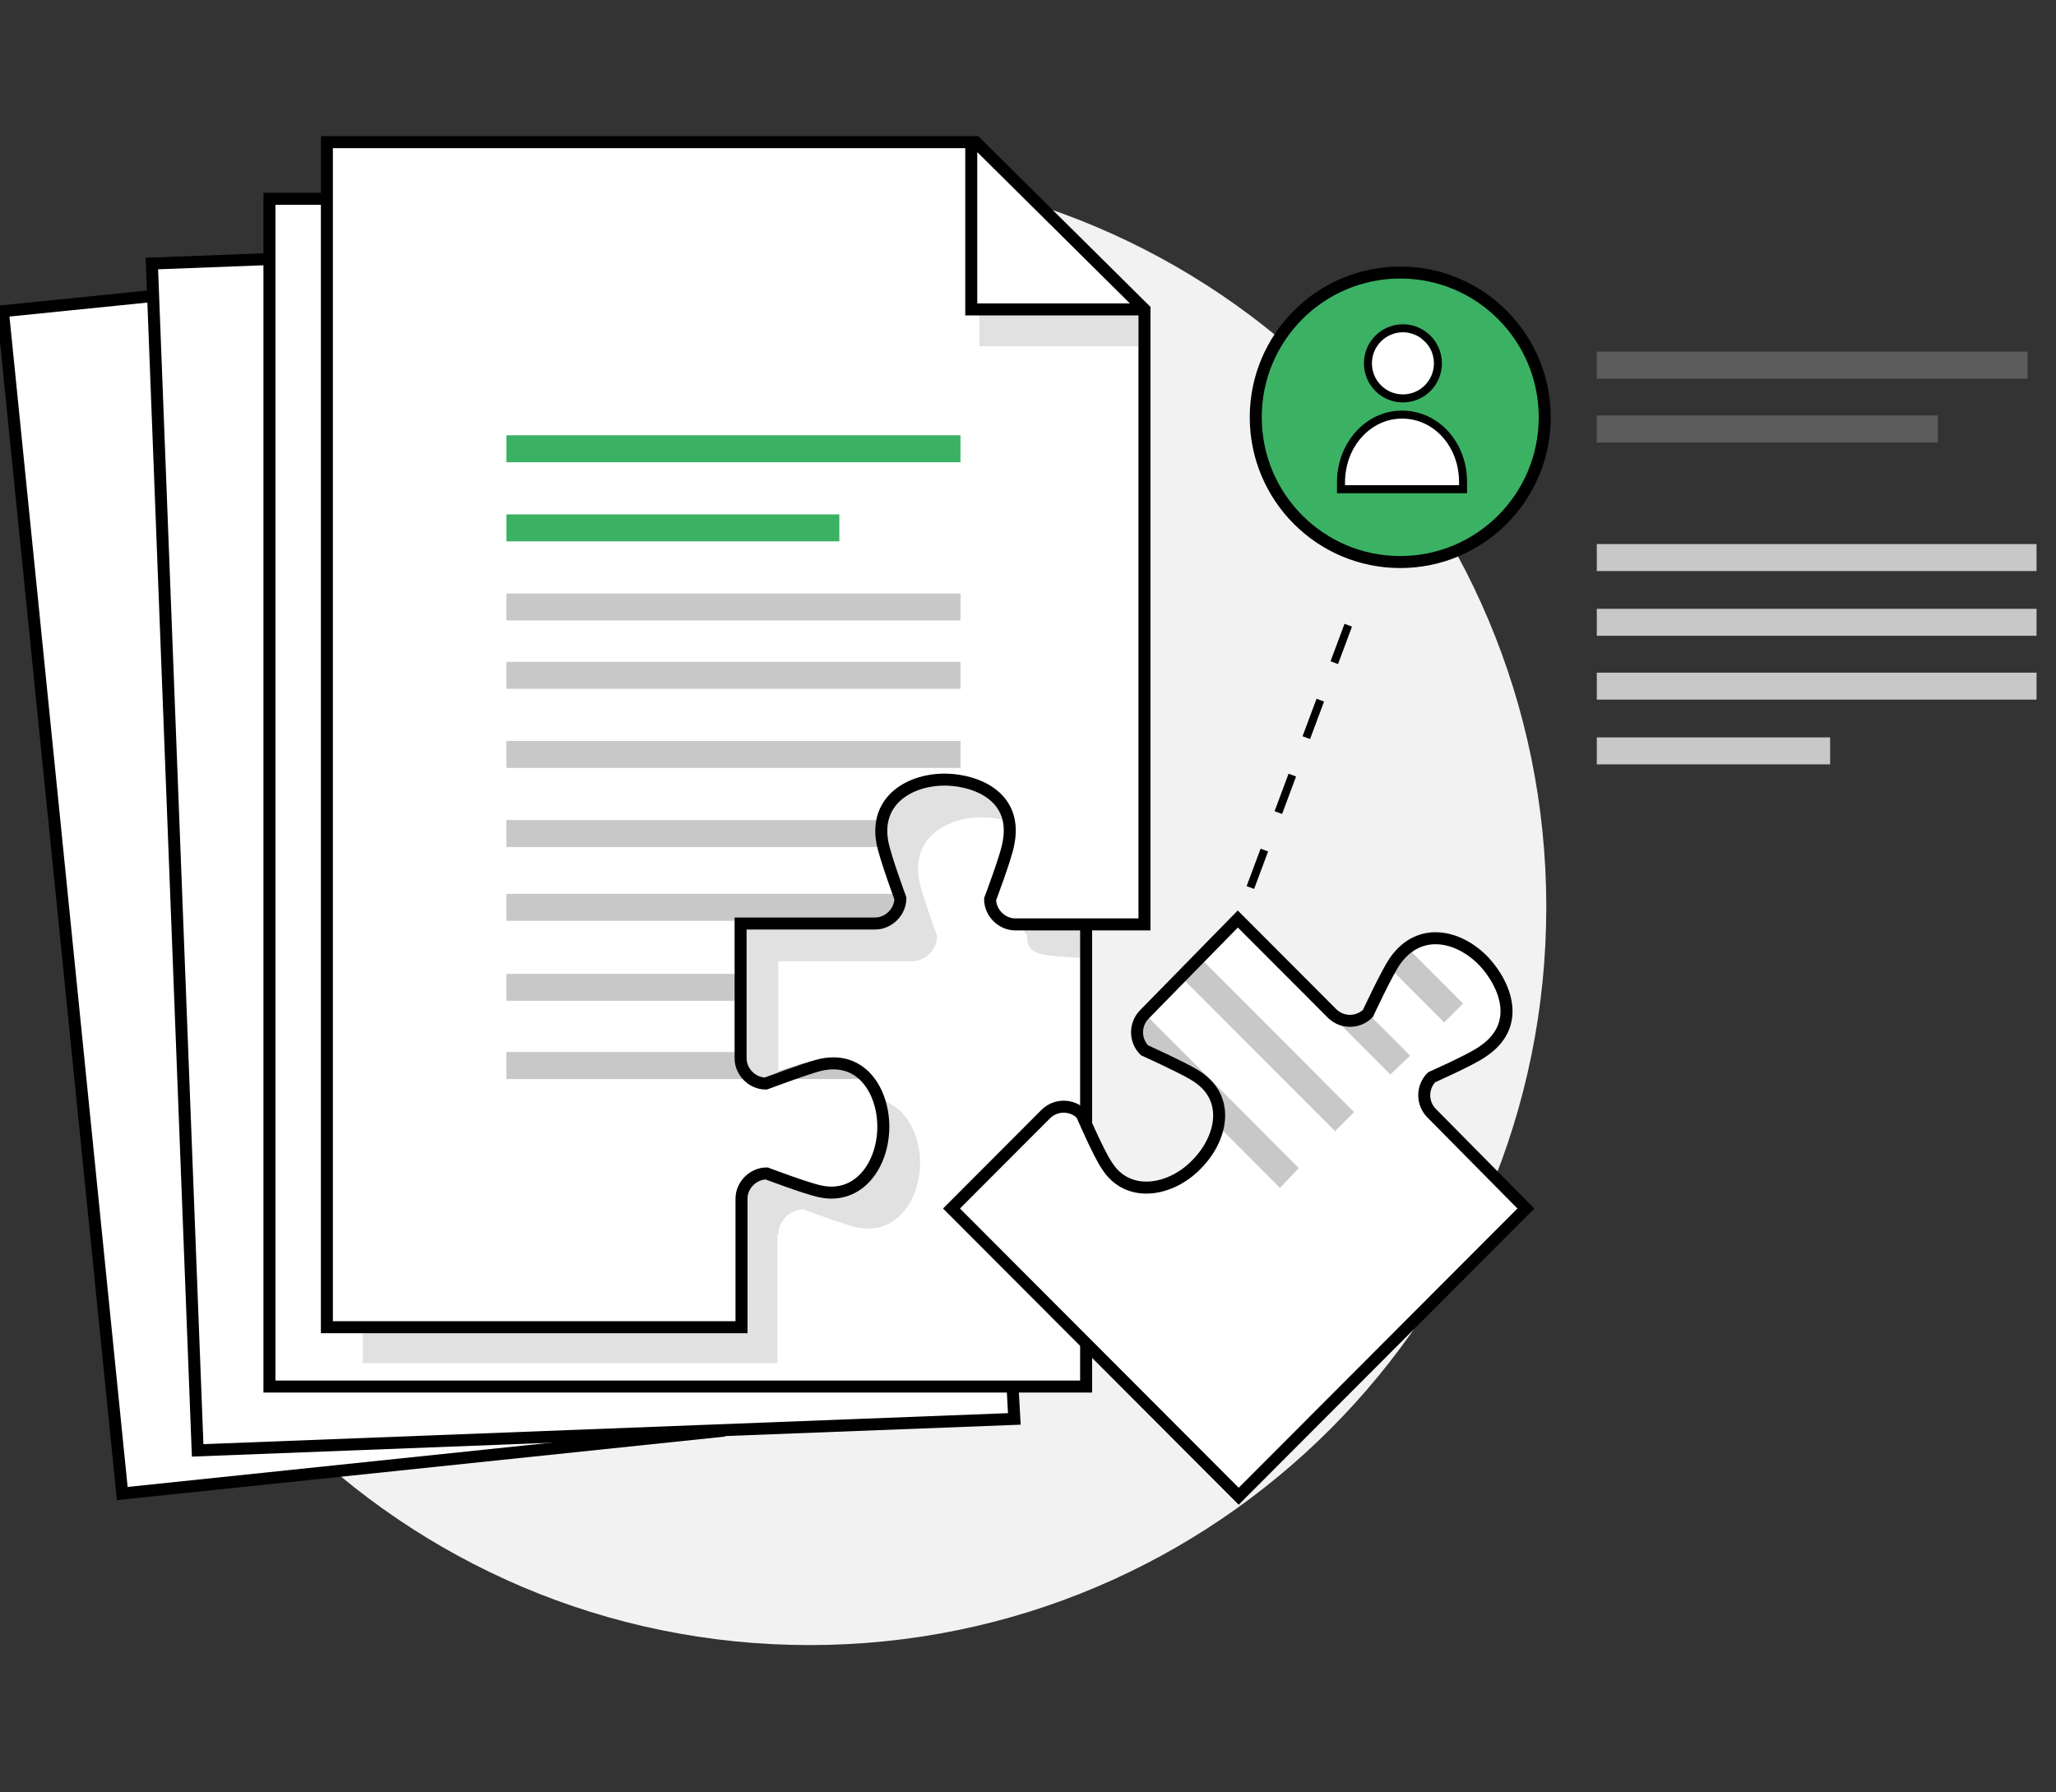 <?xml version="1.0" encoding="UTF-8"?> <svg xmlns="http://www.w3.org/2000/svg" width="257" height="224" viewBox="0 0 257 224" fill="none"><rect x="0" y="0" width="257" height="224" fill="#333333" stroke="none"/> <g clip-path="url(#clip0)"> <path d="M101.194 205.636C152.055 205.636 193.286 164.329 193.286 113.374C193.286 62.419 152.055 21.112 101.194 21.112C50.333 21.112 9.103 62.419 9.103 113.374C9.103 164.329 50.333 205.636 101.194 205.636Z" fill="#F2F2F2"></path> <path d="M0.362 38.9L19.097 36.989L18.985 32.943L33.681 32.382V24.851L40.636 25.301V165.901L92.576 165.789V149.717C92.576 149.717 94.483 146.682 95.83 146.907C97.176 147.132 105.365 151.627 108.506 146.233C111.647 140.838 107.609 135.78 107.609 134.881C107.609 133.982 105.365 132.296 101.887 133.083C98.41 133.982 96.054 134.994 94.82 134.994C93.586 134.994 91.679 137.466 92.128 134.769C92.576 132.184 92.352 115.775 92.352 115.775L109.404 115.438C109.404 115.438 112.545 114.651 112.32 112.853C112.096 111.055 109.516 104.199 109.852 103.412C110.189 102.625 108.731 100.265 114.34 98.13C119.949 95.994 121.968 97.68 123.875 99.254C125.67 100.827 126.231 104.761 126.007 105.66C125.782 106.559 123.763 112.403 123.763 112.403C123.763 112.403 124.324 116.112 126.68 115.775C128.923 115.55 136.103 116.112 136.103 116.112L135.767 173.544H126.568L126.68 177.59L85.845 179.725L15.17 186.918L0.362 38.9Z" fill="white"></path> <path d="M40.86 17.77V164.664C40.86 164.664 40.748 165.788 42.207 165.788C43.665 165.788 92.689 165.788 92.689 165.788V149.717C92.689 149.717 93.698 145.783 95.83 146.57C97.961 147.356 102.224 149.941 104.804 148.93C107.385 147.918 109.292 146.457 110.189 143.198C111.087 139.939 109.292 134.993 107.721 134.094C106.151 133.195 103.907 132.408 100.878 133.532C97.849 134.656 96.952 135.555 95.83 135.331C94.708 135.106 92.689 134.544 92.689 131.285C92.689 128.025 92.689 115.55 92.689 115.55H109.404C109.404 115.55 113.33 114.876 112.096 111.054C110.75 107.233 108.619 102.737 112.657 99.141C116.696 95.544 122.193 97.23 123.988 99.253C125.67 101.276 126.792 103.187 126.119 105.66C125.334 108.132 123.875 112.403 123.875 112.403C123.875 112.403 123.988 114.763 125.558 115.1C127.129 115.438 130.27 115.55 131.167 115.55C132.065 115.55 143.171 115.55 143.171 115.55V38.675L121.968 17.77H40.86Z" fill="white"></path> <path d="M154.837 114.988L143.058 126.789C143.058 126.789 140.814 130.161 143.955 131.622C147.208 133.195 151.696 134.994 152.257 139.377C152.818 143.648 148.33 147.806 145.189 148.031C142.048 148.256 140.478 148.256 139.356 146.907C138.234 145.558 135.99 141.063 135.99 141.063C135.99 141.063 135.541 139.04 134.42 138.703C133.298 138.365 132.737 137.129 130.718 139.265C128.698 141.4 118.938 151.066 118.938 151.066L154.837 187.03L190.847 151.066L178.283 138.815C178.283 138.815 176.6 135.893 179.068 134.881C181.424 133.757 187.145 130.611 188.379 127.576C189.726 124.541 185.911 120.158 182.77 118.36C179.629 116.562 176.825 118.023 175.254 119.709C173.796 121.395 170.991 126.34 170.991 126.34C170.991 126.34 170.094 127.576 169.308 127.801C168.411 128.026 167.626 127.801 166.728 127.351C165.831 126.902 154.837 114.988 154.837 114.988Z" fill="white"></path> <path d="M110.076 103.524C110.076 103.187 110.076 102.85 110.076 102.513H63.296V105.884H110.525C110.3 104.985 110.188 104.086 110.076 103.524Z" fill="#C8C8C8"></path> <path d="M92.463 114.763C92.463 114.763 101.326 115.1 106.374 115.213H108.505C109.066 115.213 109.515 115.213 109.627 115.1C110.525 114.763 111.31 114.313 111.759 113.527C112.095 113.077 111.983 112.29 111.983 111.729H63.296V115.1H92.463V114.763Z" fill="#C8C8C8"></path> <path d="M92.463 121.732H63.296V125.103H92.463V121.732Z" fill="#C8C8C8"></path> <path d="M175.142 70.032C185.117 70.032 193.204 61.931 193.204 51.938C193.204 41.944 185.117 33.843 175.142 33.843C165.167 33.843 157.081 41.944 157.081 51.938C157.081 61.931 165.167 70.032 175.142 70.032Z" fill="#3BB164"></path> <path d="M175.03 41.147C175.03 41.147 171.777 41.035 170.879 44.069C169.982 47.104 172.45 49.914 174.694 50.139C176.937 50.251 179.293 48.453 179.405 47.553C179.518 46.654 179.518 44.069 179.518 44.069L177.386 42.046L175.03 41.147Z" fill="white"></path> <path d="M167.963 60.929C167.963 60.929 168.299 55.197 170.88 53.286C173.46 51.375 176.938 51.375 179.63 52.949C182.322 54.522 183.108 58.006 183.108 58.456C183.108 58.906 182.995 61.041 182.995 61.041L167.963 60.929Z" fill="white"></path> <path d="M142.273 39.012H122.417V43.283H142.273V39.012Z" fill="#E1E1E1"></path> <path d="M120.06 54.409H63.296V57.781H120.06V54.409Z" fill="#3BB164"></path> <path d="M104.916 64.3H63.296V67.671H104.916V64.3Z" fill="#3BB164"></path> <path d="M120.06 74.19H63.296V77.562H120.06V74.19Z" fill="#C8C8C8"></path> <path d="M253.446 43.958H199.599V47.33H253.446V43.958Z" fill="#5C5C5C"></path> <path d="M242.228 51.937H199.599V55.309H242.228V51.937Z" fill="#5C5C5C"></path> <path d="M254.568 68.009H199.599V71.381H254.568V68.009Z" fill="#C8C8C8"></path> <path d="M254.568 76.101H199.599V79.473H254.568V76.101Z" fill="#C8C8C8"></path> <path d="M254.568 84.081H199.599V87.453H254.568V84.081Z" fill="#C8C8C8"></path> <path d="M228.766 92.173H199.599V95.545H228.766V92.173Z" fill="#C8C8C8"></path> <path d="M120.06 82.732H63.296V86.104H120.06V82.732Z" fill="#C8C8C8"></path> <path d="M120.06 92.622H63.296V95.994H120.06V92.622Z" fill="#C8C8C8"></path> <path d="M182.883 125.44L175.927 118.472C175.703 118.697 175.366 118.921 175.254 119.146C174.806 119.596 174.357 120.27 173.796 121.057L180.527 127.8L182.883 125.44Z" fill="#C8C8C8"></path> <path d="M176.265 131.959L170.543 126.227C170.207 126.676 169.646 127.238 169.085 127.351C168.188 127.576 167.402 127.351 166.505 126.901C166.393 126.789 166.056 126.564 165.607 126.115L173.797 134.319L176.265 131.959Z" fill="#C8C8C8"></path> <path d="M164.261 124.653C160.783 121.057 154.725 114.538 154.725 114.538L154.389 114.875L164.261 124.653Z" fill="#C8C8C8"></path> <path d="M149.745 119.459L147.365 121.843L166.879 141.393L169.259 139.009L149.745 119.459Z" fill="#C8C8C8"></path> <path d="M162.353 146.008L142.945 126.564C142.609 127.126 141.038 129.936 143.955 131.285C147.208 132.858 151.696 134.657 152.257 139.04C152.369 139.602 152.369 140.164 152.257 140.726L159.997 148.481L162.353 146.008Z" fill="#C8C8C8"></path> <path d="M107.832 133.757C104.355 131.172 99.867 132.971 96.502 134.207C93.473 135.331 92.576 132.184 92.463 131.51H63.296V134.881H109.066C108.73 134.544 108.281 134.094 107.832 133.757Z" fill="#C8C8C8"></path> <path d="M97.288 154.325C97.288 152.639 98.746 151.178 100.429 151.178C100.429 151.178 105.477 153.088 107.16 153.425C111.984 154.437 115.013 150.054 115.013 145.333C115.013 141.849 113.218 138.14 109.853 137.466C110.301 138.702 110.526 140.163 110.301 141.737C109.853 145.558 107.048 148.705 104.692 148.817C102.336 148.93 97.176 147.132 97.176 147.132C97.176 147.132 94.708 146.457 93.811 147.132C92.801 147.918 92.464 151.29 92.464 152.639C92.464 153.987 92.576 165.788 92.576 165.788H45.348V170.396H97.176V154.325H97.288Z" fill="#E1E1E1"></path> <path d="M95.829 135.331C96.166 135.218 96.727 134.994 97.288 134.769V120.158H114.003C115.686 120.158 117.144 118.697 117.144 117.011C117.144 117.011 115.237 111.841 114.9 110.043C113.891 104.648 118.49 102.063 122.978 102.176C124.099 102.176 125.333 102.4 126.455 102.85C126.343 101.614 125.782 100.377 123.987 99.366C120.285 97.343 112.881 96.893 110.637 100.939C108.506 104.985 111.423 109.256 111.423 109.256C111.423 109.256 112.096 111.841 111.647 113.752C111.198 115.662 109.403 115.662 109.403 115.662L92.464 115.325L92.688 132.521C92.688 132.296 94.147 135.668 95.829 135.331Z" fill="#E1E1E1"></path> <path d="M128.026 115.325C127.689 116.225 128.362 116.899 128.362 116.899C128.362 119.596 130.045 119.371 136.103 119.821V116L128.026 115.325Z" fill="#E1E1E1"></path> <path d="M175.366 49.802C177.783 49.802 179.741 47.839 179.741 45.419C179.741 42.998 177.783 41.035 175.366 41.035C172.95 41.035 170.991 42.998 170.991 45.419C170.991 47.839 172.95 49.802 175.366 49.802Z" stroke="black" stroke-miterlimit="10"></path> <path d="M182.883 61.154C182.883 60.816 182.883 60.592 182.883 60.255C182.883 55.534 179.517 51.825 175.254 51.825C170.991 51.825 167.626 55.647 167.626 60.255C167.626 60.592 167.626 60.816 167.626 61.154H182.883Z" stroke="black" stroke-miterlimit="10"></path> <path d="M178.956 134.656C178.956 134.656 183.78 132.521 185.238 131.509C190.399 128.138 188.043 122.968 185.575 120.27C182.546 117.011 177.498 115.662 174.357 120.158C173.347 121.619 170.991 126.677 170.991 126.677C169.757 127.913 167.738 127.913 166.504 126.677L154.725 114.876L143.058 126.789C141.824 128.025 141.824 130.048 143.058 131.285C143.058 131.285 147.769 133.42 149.228 134.319C154.052 137.129 152.705 142.411 149.564 145.558C146.311 148.93 140.926 149.829 138.346 145.671C137.336 144.21 135.205 139.264 135.205 139.264C133.971 138.028 131.952 138.028 130.718 139.264L118.938 151.065L154.837 187.03L190.735 151.065L178.956 139.152C177.722 137.916 177.722 135.893 178.956 134.656Z" stroke="black" stroke-width="1.5" stroke-miterlimit="10"></path> <path d="M142.386 38.675H121.407V17.77H40.86V165.901H92.689V149.829C92.689 148.143 94.147 146.682 95.83 146.682C95.83 146.682 100.878 148.593 102.561 148.93C107.385 149.941 110.414 145.558 110.414 140.838C110.414 136.342 107.609 131.734 102.224 133.195C100.541 133.645 95.718 135.443 95.718 135.443C94.035 135.443 92.576 133.982 92.576 132.296V115.438H109.404C111.087 115.438 112.545 113.977 112.545 112.291C112.545 112.291 110.638 107.121 110.301 105.322C109.292 99.928 113.891 97.343 118.378 97.455C122.081 97.567 127.353 99.591 126.007 105.66C125.67 107.346 123.763 112.403 123.763 112.403C123.763 114.089 125.222 115.55 126.904 115.55H143.059V38.675L121.968 17.77H121.52" stroke="black" stroke-width="1.5" stroke-miterlimit="10"></path> <path d="M175.03 70.257C185.005 70.257 193.092 62.156 193.092 52.162C193.092 42.169 185.005 34.067 175.03 34.067C165.055 34.067 156.969 42.169 156.969 52.162C156.969 62.156 165.055 70.257 175.03 70.257Z" stroke="black" stroke-width="1.5" stroke-miterlimit="10"></path> <path d="M156.296 110.942L170.094 73.966" stroke="black" stroke-miterlimit="10" stroke-dasharray="5 5"></path> <path d="M135.767 115.438V140.613" stroke="black" stroke-width="1.5" stroke-miterlimit="10"></path> <path d="M135.766 167.924V173.319H33.68V24.851H40.859" stroke="black" stroke-width="1.5" stroke-miterlimit="10"></path> <path d="M126.567 173.319L126.792 177.365L24.706 181.298L18.984 32.943L33.68 32.381" stroke="black" stroke-width="1.5" stroke-miterlimit="10"></path> <path d="M90.557 178.825L15.283 186.693L0.362 38.899L19.209 36.989" stroke="black" stroke-width="1.5" stroke-miterlimit="10"></path> </g> <defs> <clipPath id="clip0"> <rect width="257" height="224" fill="white"></rect> </clipPath> </defs> </svg> 